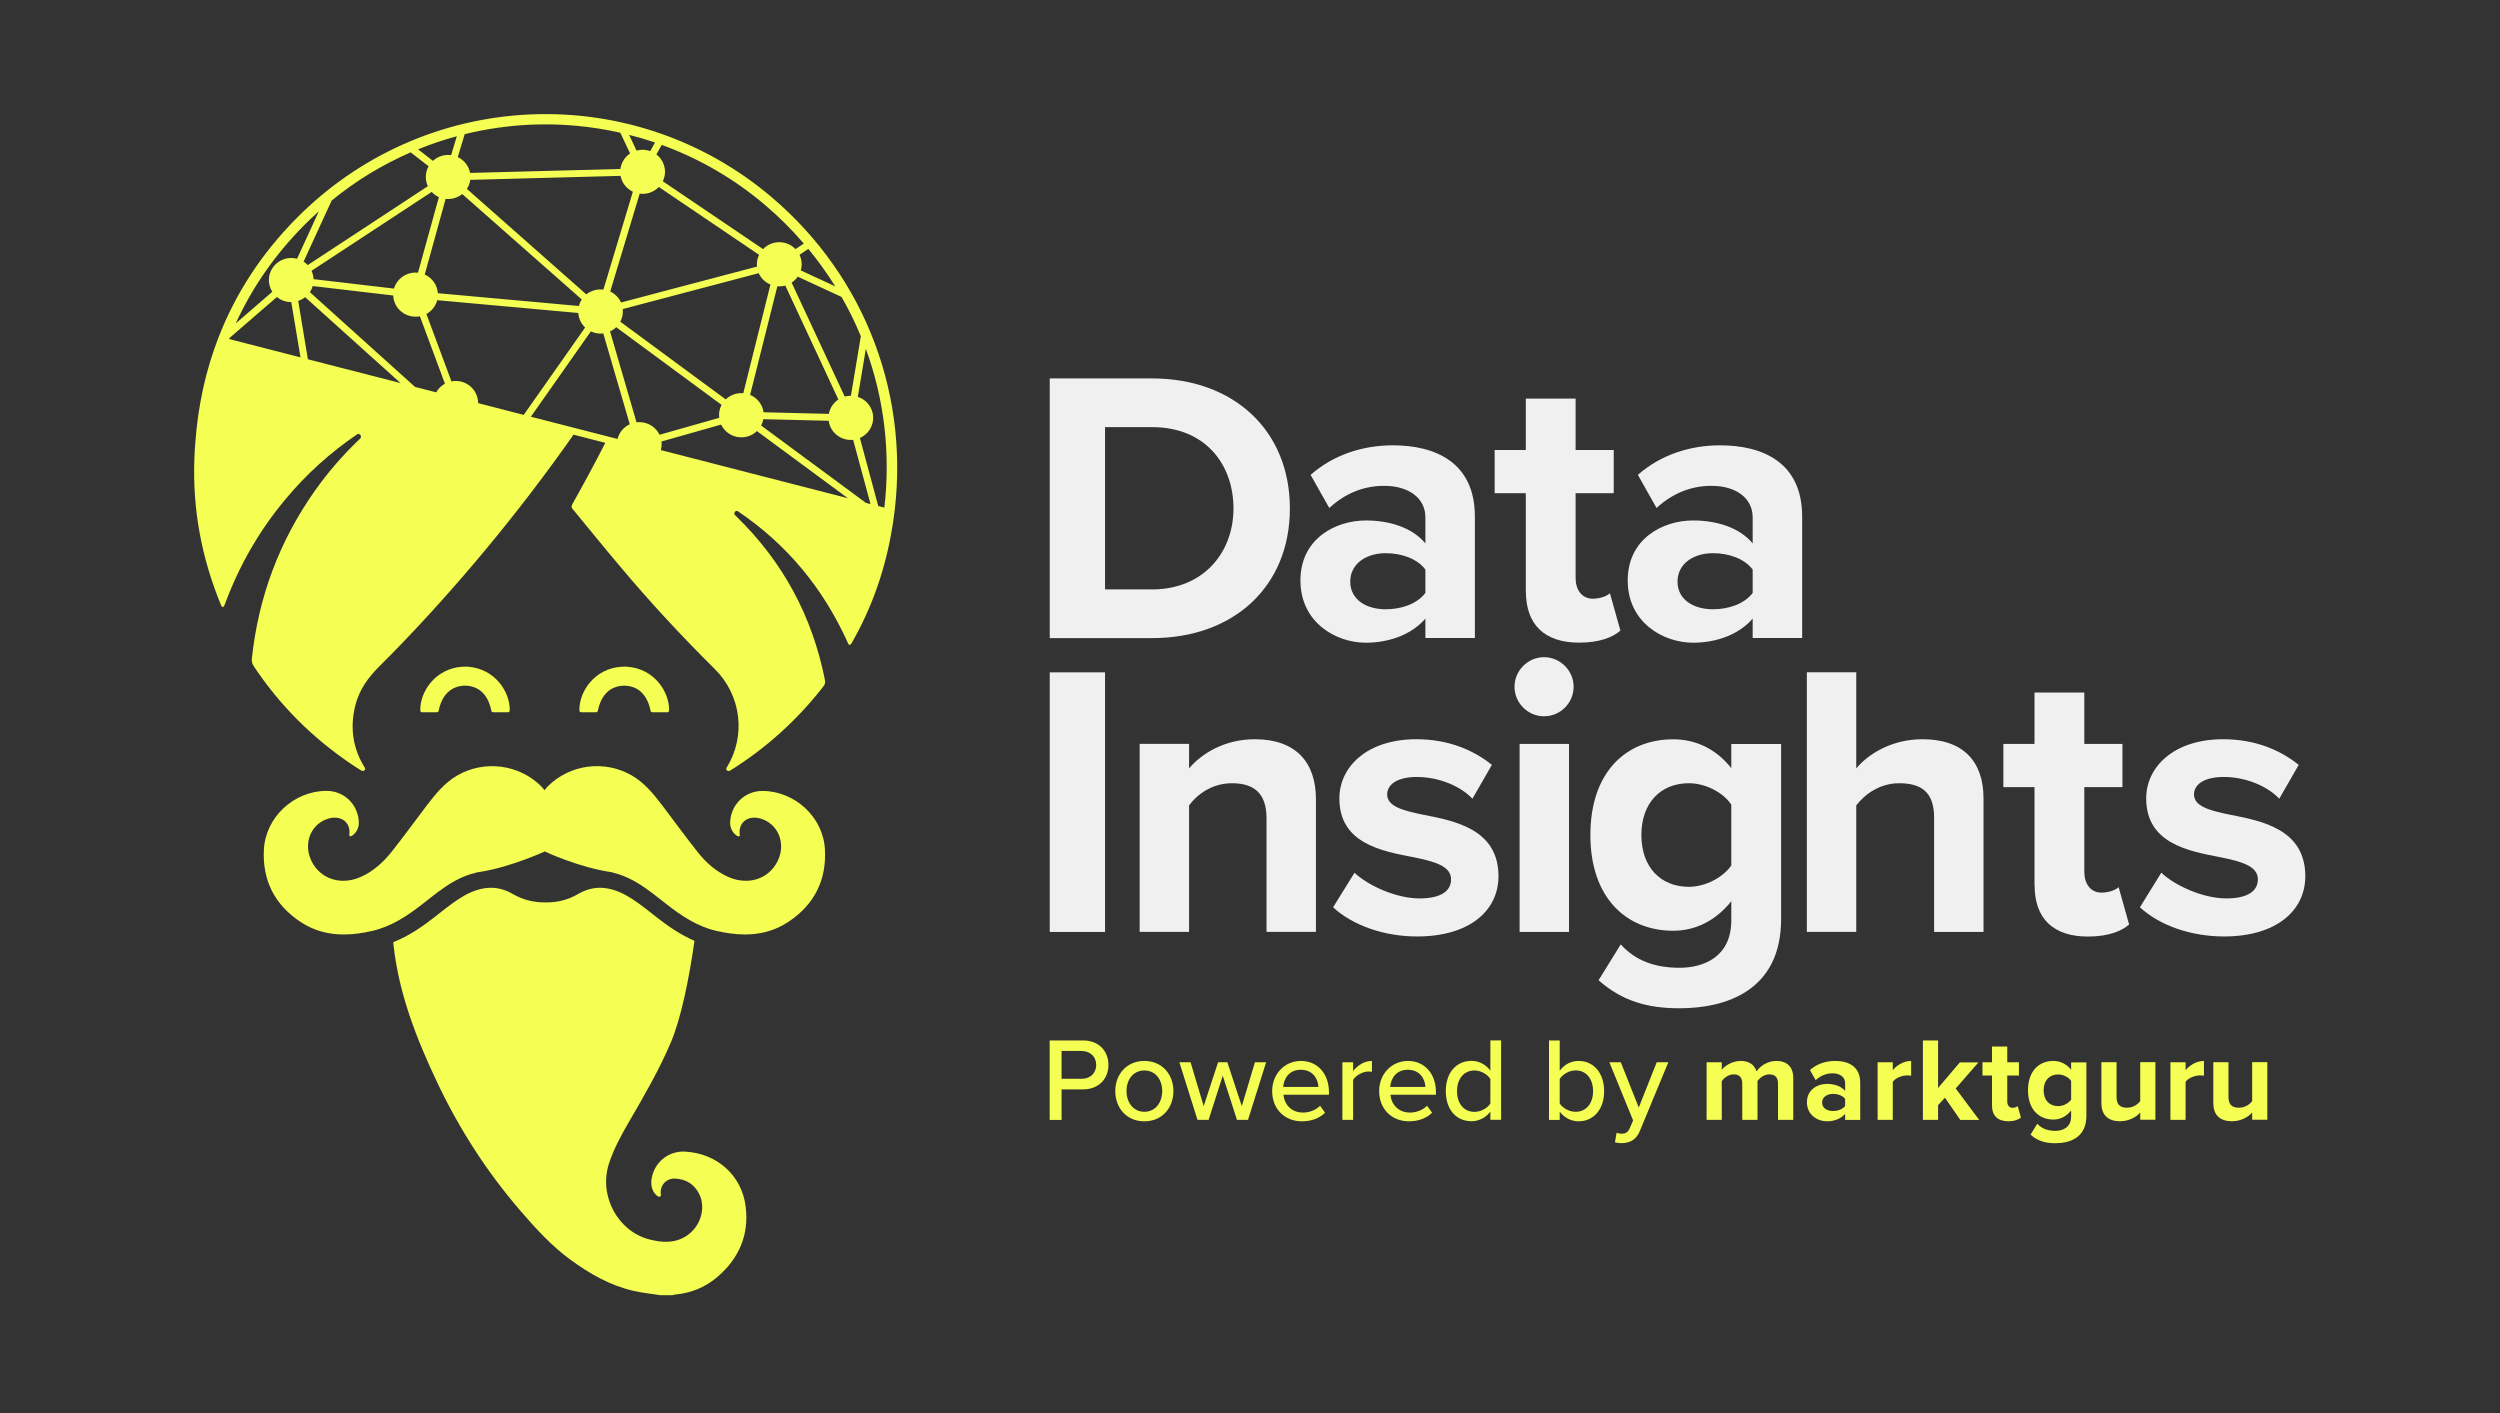 <?xml version="1.0" encoding="UTF-8"?>
<svg id="Ebene_1" data-name="Ebene 1" xmlns="http://www.w3.org/2000/svg" viewBox="0 0 314.72 177.89">
  <rect x="0" y="0" width="314.72" height="177.89" fill="#333333" stroke="none"/>
  <defs>
    <style>
      .cls-1 {
        fill: #f4fe53;
      }

      .cls-2 {
        fill: #f0f0f0;
      }
    </style>
  </defs>
  <g>
    <path class="cls-1" d="M86.25,144.97c-2.1-.1-3.87,1.33-4.22,3.41-.17,1.03.19,1.91.93,2.31.06.03.04-.04.04-.09.02,0,.03.02.04.02.05,0,.09-.02.12-.05.03,0,.06.02.05,0-.01-.03-.01-.06-.01-.09,0,0,.01,0,.01-.02s-.01-.02-.01-.03c-.19-1.13.62-2.11,1.8-2.06,1.34.06,2.37.69,2.99,1.88.96,1.82.18,4.27-1.69,5.41-1.48.9-3.05.76-4.62.35-3.86-1.02-6.37-5.45-5-9.59.62-1.87,1.56-3.57,2.54-5.26,1.87-3.21,3.73-6.42,5.2-9.85,1.36-3.19,2.34-8.21,3.01-12.87-1.83-.79-3.4-1.9-4.85-3.03l-.57-.45c-1.08-.85-2.1-1.65-3.17-2.24-1.16-.64-2.27-.96-3.3-.96-.95,0-1.86.26-2.79.8-1.18.69-2.54,1.05-3.91,1.04h-.34c-1.37,0-2.73-.35-3.91-1.04-.93-.54-1.84-.8-2.79-.8-1.03,0-2.14.32-3.3.96-1.07.59-2.09,1.39-3.17,2.24l-.57.45c-1.55,1.21-3.25,2.41-5.25,3.2l.03.34c.66,6.12,2.9,11.85,5.54,17.4,2.77,5.83,6.24,11.21,10.45,16.09,1.92,2.23,3.9,4.4,6.29,6.15,2.41,1.76,4.97,3.23,7.91,3.91,1.12.26,2.26.37,3.4.55h1.53c.11-.03.23-.07.34-.08,2.01-.19,3.81-.92,5.34-2.24,2.7-2.32,3.98-5.29,3.53-8.84-.48-3.95-3.66-6.72-7.62-6.91Z"/>
    <path class="cls-1" d="M97.14,24.82h0c-8.44-7.17-19.2-10.87-30.28-10.42-11.15.46-21.64,5.1-29.54,13.08-4.43,4.47-7.72,9.54-9.87,15.15h-.02s.01.02.01.02c-1.54,4.02-2.49,8.33-2.84,12.9-.06.72-.11,1.45-.13,2.18-.24,6.35.89,12.48,3.36,18.46.01.03.03.04.04.06.01.09.08.16.17.16s.15-.06.17-.14c.02-.03.04-.06.06-.1,1.82-4.95,4.35-9.35,7.65-13.3,2.62-3.16,5.69-5.93,9.11-8.24.14-.02.27.04.35.15.08.12.08.27,0,.39l-.1.1h0c-2.09,1.98-3.98,4.16-5.64,6.51-4.49,6.36-7.12,13.42-7.94,21.17-.03.28.05.62.2.85,3.29,4.97,7.42,9.09,12.35,12.41.38.26.83.55,1.25.8,0,0,.02,0,.04,0,.04.03.1.05.15.05.09,0,.18-.05.23-.13s.06-.18.02-.26h0c-1.51-2.4-1.92-5.03-1.21-7.86.49-1.97,1.62-3.54,3.06-4.96,4.13-4.11,8.06-8.42,11.84-12.87,3.99-4.7,7.79-9.57,11.38-14.58.4-.56.8-1.12,1.19-1.68l4,1.03c-1.33,2.6-2.72,5.18-4.16,7.73,0,.01,0,.02,0,.03-.05.08-.08.16-.08.25,0,.15.07.28.18.38,1.95,2.37,4.01,4.91,5.99,7.25,3.75,4.46,7.71,8.74,11.86,12.84,3.34,3.31,3.95,8.44,1.48,12.42h0s-.04.09-.04.14c0,.15.12.28.28.28.06,0,.11-.02.16-.05h.03c4.53-2.82,8.51-6.42,11.76-10.62.19-.25.26-.46.19-.78-1.58-8.03-5.29-14.89-11.13-20.59-.06-.06-.13-.12-.19-.18-.1-.11-.11-.28-.02-.41.07-.1.2-.15.32-.12,6.18,4.15,10.82,9.72,13.95,16.71.01.02.02.01.02.02.03.07.08.13.16.13s.13-.05.16-.12c.01,0,.02,0,.04-.02,2.59-4.45,4.36-9.51,5.19-14.83h.01c.03-.16.05-.31.07-.47l.02-.13c2.29-15.46-3.39-30.67-15.31-40.79ZM82.46,17.94l-.6,1.08c-.56-.2-1.16-.22-1.73-.06l-.93-1.98c1.09.27,2.18.59,3.26.96ZM93.57,49.5c-.81-.07-1.62.21-2.21.78l-13.27-9.78c.21-.39.32-.83.32-1.3,0-.1-.01-.19-.02-.29l17.12-4.52c.29.64.82,1.16,1.48,1.43l-3.42,13.68ZM97.86,36.04c.34.03.68,0,1-.09l6.68,14.34c-.62.41-1.06,1.06-1.2,1.81l-8.22-.2c-.13-.97-.78-1.81-1.69-2.19l3.43-13.67ZM95.3,33.56l-10.65,2.81-6.47,1.71c-.27-.6-.75-1.09-1.36-1.38l3.71-12.32c.89.12,1.79-.2,2.41-.84l12.62,8.54c-.23.46-.32.97-.26,1.48ZM56.1,25.04c.75.08,1.5-.14,2.09-.61l15.05,13.27c-.17.25-.29.53-.36.82l-17.76-1.61c-.07-1.02-.7-1.93-1.65-2.35l2.63-9.52ZM52.62,34.33h0c-1.37-.15-2.64.7-3.02,2l-10.13-1.19c-.01-.36-.1-.72-.25-1.05l15.12-9.93c.26.27.57.5.91.65l-2.63,9.52ZM58.78,23.78c.22-.34.37-.73.42-1.14l18.92-.5c.17.89.76,1.62,1.55,2l-3.71,12.32c-.77-.1-1.55.12-2.15.6l-15.03-13.28ZM58.5,16.89h0c2.76-.68,5.58-1.08,8.42-1.2,3.75-.15,7.51.19,11.17,1.02l1.23,2.61c-.66.44-1.11,1.14-1.22,1.95l-18.92.5c-.17-.87-.74-1.61-1.55-2l.87-2.88ZM57.51,17.15l-.72,2.38c-.83-.11-1.67.15-2.29.72l-1.87-1.45c1.59-.65,3.22-1.2,4.88-1.65ZM51.7,19.18l2.26,1.75c-.44.77-.47,1.71-.1,2.51l-15.12,9.93c-.16-.17-.33-.32-.52-.44l3.53-7.68c3.01-2.47,6.36-4.51,9.95-6.07ZM38.25,28.39h0c.61-.62,1.24-1.21,1.89-1.79l-2.74,5.97c-1.12-.3-2.31.11-3,1.03s-.74,2.16-.12,3.13l-4.6,3.98c2.06-4.5,4.91-8.62,8.57-12.32ZM28.84,42.68h0l.05-.13,5.97-5.16c.51.42,1.14.64,1.8.64h.01l1.16,6.96-8.99-2.31ZM38.76,45.23h0l-1.22-7.35c.32-.11.61-.26.87-.47l12.01,10.81-11.66-2.99ZM54.91,49.39h0l-2.66-.68-13.24-11.93c.16-.23.28-.49.36-.77l10.13,1.19c.03.81.42,1.57,1.07,2.07s1.48.7,2.29.55l3.15,8.48c-.46.26-.84.63-1.1,1.09ZM60.19,50.75h0c0-.84-.38-1.63-1.03-2.16-.65-.53-1.51-.74-2.33-.58l-3.15-8.48c.67-.37,1.16-1,1.36-1.74l17.76,1.61c.05.72.37,1.36.86,1.83l-7.73,11-5.74-1.48ZM77.74,55.26h0l-10.91-2.8,7.55-10.74c.49.23,1.03.32,1.57.26l.79,2.72,2.54,8.71c-.77.35-1.33,1.03-1.54,1.85ZM80.48,53.14c-.12,0-.23.01-.35.02l-3.33-11.44c.29-.13.55-.31.77-.53l13.27,9.78c-.27.5-.37,1.07-.3,1.63l-7.51,2.13c-.47-.97-1.46-1.59-2.55-1.59ZM83.19,56.66h0c.1-.35.13-.72.08-1.08l7.51-2.13c.39.81,1.15,1.4,2.04,1.56.9.16,1.82-.11,2.47-.74l11.45,8.45-23.55-6.06ZM109,63.3h0l-13.18-9.73c.13-.25.22-.51.28-.8l8.22.2c.2,1.49,1.57,2.55,3.08,2.4l.86,3.18,1.33,4.91-.59-.16ZM111.33,63.9l-.77-.2-2.31-8.56c1.06-.47,1.73-1.53,1.67-2.68-.06-1.15-.82-2.14-1.93-2.5l1.01-6.04c2.3,6.27,3.13,13.08,2.33,19.98ZM108.37,42.33h0l-.21,1.25-1.04,6.24h-.02c-.26,0-.52.04-.76.1l-6.68-14.34c.3-.2.56-.46.77-.75l5.51,2.55c.92,1.59,1.73,3.25,2.43,4.95ZM105.15,36.05l-4.34-2.01c.19-.65.13-1.35-.16-1.96l1.11-.75c1.23,1.5,2.37,3.08,3.39,4.72ZM100.14,31.36c-.53-.56-1.27-.87-2.04-.87s-1.51.31-2.04.87l-12.62-8.54c.57-1.18.23-2.58-.81-3.38l.67-1.2c4.76,1.73,9.16,4.29,13,7.56,1.76,1.49,3.39,3.12,4.89,4.86l-1.05.7Z"/>
    <path class="cls-1" d="M96.01,99.57h-.02c-2.21,0-3.97,1.69-4.07,3.9-.03.73.27,1.36.88,1.77.01,0,.02,0,.03,0h.02s.08.06.12.06c.09,0,.17-.08.17-.17,0,0-.01-.02-.01-.03-.19-1.3.66-2.17,1.84-2.17.24,0,.49.04.75.11,2.2.63,3.24,3.06,2.22,5.26-.77,1.66-2.31,2.58-4.05,2.58-.77,0-1.52-.17-2.22-.49-1.57-.7-2.82-1.83-3.87-3.16-1.52-1.91-2.95-3.9-4.43-5.84-1.09-1.43-2.22-2.83-3.82-3.76-3.44-2-7.82-1.42-10.62,1.39-.12.12-.22.26-.33.41v-.02l-.05.05-.05-.05v.02c-.11-.15-.21-.29-.33-.41-2.8-2.81-7.18-3.38-10.62-1.39-1.6.93-2.72,2.33-3.82,3.76-1.48,1.94-2.91,3.93-4.43,5.84-1.05,1.32-2.3,2.45-3.87,3.16-.74.33-1.49.49-2.21.49-1.74,0-3.28-.92-4.05-2.58-1.02-2.21.01-4.63,2.21-5.26.26-.08.51-.11.75-.11,1.18,0,2.04.86,1.84,2.16,0,0,0,.02,0,.03,0,.09.08.17.17.17.05,0,.09-.03.12-.06h0s.02,0,.03,0c.61-.41.91-1.04.88-1.77-.1-2.21-1.86-3.9-4.07-3.9h-.02c-4.08.02-7.65,3.31-7.86,7.4-.2,3.88,1.37,6.95,4.6,9.09,1.73,1.15,3.57,1.59,5.46,1.59,1.18,0,2.38-.17,3.59-.45,2.42-.56,4.42-1.9,6.34-3.4,1.31-1.02,2.6-2.1,4.05-2.89.86-.48,1.78-.84,2.74-1.06h-.04c.17-.03.34-.06.52-.09l.15-.02c3.8-.63,7.95-2.54,7.95-2.54,0,0,4.33,2.06,8.62,2.64l-.08.02c.9.2,1.8.56,2.69,1.05,1.44.79,2.74,1.87,4.05,2.89,1.92,1.5,3.92,2.85,6.34,3.4,1.21.28,2.41.45,3.59.45,1.89,0,3.72-.44,5.46-1.59,3.23-2.14,4.81-5.21,4.6-9.09-.19-4.07-3.76-7.36-7.84-7.39Z"/>
    <path class="cls-1" d="M78.52,83.93h-.27c-3.52.23-5.38,3.27-5.31,5.52h0c0,.11.08.19.18.21t0,.01h1.93s0-.01.01-.01c.12-.01.21-.1.21-.22.4-1.97,1.56-3.07,3.24-3.12h0s.05,0,.07-.01c.02,0,.05.01.07.01h0c1.68.04,2.84,1.15,3.24,3.12,0,.12.1.22.21.22,0,0,0,.01.01.01h1.93s.01-.01.01-.01c.1-.02.17-.1.18-.2h0c.07-2.26-1.79-5.3-5.31-5.53-.09-.01-.18,0-.27,0h-.14Z"/>
    <path class="cls-1" d="M58.49,83.93h-.27c-3.52.23-5.38,3.27-5.31,5.52,0,0,0,0,0,.01,0,.1.08.18.18.2,0,.01,0,.01,0,.01h1.93s0-.01,0-.01c.12-.01.21-.1.21-.22.4-1.97,1.56-3.07,3.24-3.12h0s.05,0,.07-.01c.02,0,.05.01.07.01h0c1.68.04,2.84,1.15,3.24,3.12,0,.12.09.22.21.22,0,0,0,.01,0,.01h1.93s0-.01,0-.01c.1-.02.17-.1.18-.2h0c.07-2.26-1.79-5.3-5.31-5.53-.09-.01-.18,0-.27,0h-.16Z"/>
  </g>
  <g>
    <path class="cls-2" d="M132.15,80.32v-32.68h12.89c10.24,0,17.34,6.52,17.34,16.37s-7.1,16.32-17.34,16.32h-12.89ZM139.11,74.2h5.93c6.47,0,10.24-4.66,10.24-10.19s-3.53-10.24-10.24-10.24h-5.93v20.43Z"/>
    <path class="cls-2" d="M179.44,80.32v-2.45c-1.62,1.91-4.41,3.04-7.5,3.04-3.77,0-8.23-2.55-8.23-7.84s4.46-7.55,8.23-7.55c3.14,0,5.93.98,7.5,2.89v-3.28c0-2.4-2.06-3.97-5.19-3.97-2.55,0-4.9.93-6.91,2.79l-2.35-4.17c2.89-2.55,6.61-3.72,10.34-3.72,5.39,0,10.34,2.16,10.34,8.97v15.29h-6.22ZM179.44,71.7c-1.03-1.37-2.99-2.06-5-2.06-2.45,0-4.46,1.32-4.46,3.58s2.01,3.48,4.46,3.48c2.01,0,3.97-.69,5-2.06v-2.94Z"/>
    <path class="cls-2" d="M192.08,74.44v-12.35h-3.92v-5.44h3.92v-6.47h6.27v6.47h4.8v5.44h-4.8v10.68c0,1.47.78,2.6,2.16,2.6.93,0,1.81-.34,2.16-.69l1.32,4.7c-.93.83-2.6,1.52-5.19,1.52-4.36,0-6.71-2.25-6.71-6.47Z"/>
    <path class="cls-2" d="M220.64,80.32v-2.45c-1.62,1.91-4.41,3.04-7.5,3.04-3.77,0-8.23-2.55-8.23-7.84s4.46-7.55,8.23-7.55c3.14,0,5.93.98,7.5,2.89v-3.28c0-2.4-2.06-3.97-5.19-3.97-2.55,0-4.9.93-6.91,2.79l-2.35-4.17c2.89-2.55,6.61-3.72,10.34-3.72,5.39,0,10.34,2.16,10.34,8.97v15.29h-6.22ZM220.64,71.7c-1.03-1.37-2.99-2.06-5-2.06-2.45,0-4.46,1.32-4.46,3.58s2.01,3.48,4.46,3.48c2.01,0,3.97-.69,5-2.06v-2.94Z"/>
    <path class="cls-2" d="M132.15,117.32v-32.68h6.96v32.68h-6.96Z"/>
    <path class="cls-2" d="M159.44,117.32v-14.31c0-3.28-1.71-4.41-4.36-4.41-2.45,0-4.36,1.37-5.39,2.79v15.92h-6.22v-23.67h6.22v3.09c1.52-1.81,4.41-3.67,8.28-3.67,5.19,0,7.69,2.94,7.69,7.54v16.71h-6.22Z"/>
    <path class="cls-2" d="M170.52,109.87c1.71,1.62,5.24,3.23,8.18,3.23,2.7,0,3.97-.93,3.97-2.4,0-1.67-2.06-2.25-4.75-2.79-4.07-.78-9.31-1.76-9.31-7.4,0-3.97,3.48-7.45,9.7-7.45,4.02,0,7.2,1.37,9.5,3.23l-2.45,4.26c-1.42-1.52-4.12-2.74-7.01-2.74-2.25,0-3.72.83-3.72,2.2,0,1.47,1.86,2.01,4.51,2.55,4.07.78,9.5,1.86,9.5,7.74,0,4.36-3.67,7.59-10.24,7.59-4.12,0-8.08-1.37-10.58-3.67l2.7-4.36Z"/>
    <path class="cls-2" d="M190.66,86.45c0-2.06,1.71-3.72,3.72-3.72s3.72,1.67,3.72,3.72-1.67,3.72-3.72,3.72-3.72-1.67-3.72-3.72ZM191.3,117.32v-23.67h6.22v23.67h-6.22Z"/>
    <path class="cls-2" d="M204.03,118.89c1.91,2.11,4.41,2.94,7.4,2.94s6.52-1.32,6.52-5.98v-2.4c-1.86,2.35-4.41,3.72-7.3,3.72-5.93,0-10.44-4.16-10.44-12.05s4.46-12.05,10.44-12.05c2.84,0,5.39,1.22,7.3,3.63v-3.04h6.27v22.05c0,9.02-6.96,11.22-12.79,11.22-4.07,0-7.25-.93-10.19-3.53l2.79-4.51ZM217.95,101.3c-1.03-1.57-3.28-2.7-5.34-2.7-3.53,0-5.98,2.45-5.98,6.52s2.45,6.52,5.98,6.52c2.06,0,4.31-1.18,5.34-2.69v-7.64Z"/>
    <path class="cls-2" d="M243.48,117.32v-14.41c0-3.28-1.71-4.31-4.41-4.31-2.4,0-4.31,1.37-5.39,2.79v15.92h-6.22v-32.68h6.22v12.1c1.52-1.81,4.46-3.67,8.33-3.67,5.19,0,7.69,2.84,7.69,7.45v16.81h-6.22Z"/>
    <path class="cls-2" d="M256.12,111.44v-12.35h-3.92v-5.44h3.92v-6.47h6.27v6.47h4.8v5.44h-4.8v10.68c0,1.47.78,2.6,2.16,2.6.93,0,1.81-.34,2.16-.69l1.32,4.7c-.93.83-2.6,1.52-5.19,1.52-4.36,0-6.71-2.25-6.71-6.47Z"/>
    <path class="cls-2" d="M272.09,109.87c1.71,1.62,5.24,3.23,8.18,3.23,2.69,0,3.97-.93,3.97-2.4,0-1.67-2.06-2.25-4.75-2.79-4.07-.78-9.31-1.76-9.31-7.4,0-3.97,3.48-7.45,9.7-7.45,4.02,0,7.2,1.37,9.5,3.23l-2.45,4.26c-1.42-1.52-4.12-2.74-7.01-2.74-2.25,0-3.72.83-3.72,2.2,0,1.47,1.86,2.01,4.51,2.55,4.07.78,9.5,1.86,9.5,7.74,0,4.36-3.67,7.59-10.24,7.59-4.12,0-8.08-1.37-10.58-3.67l2.69-4.36Z"/>
  </g>
  <g>
    <path class="cls-1" d="M132.14,140.98v-10h4.21c2.05,0,3.19,1.41,3.19,3.08s-1.15,3.08-3.19,3.08h-2.71v3.85h-1.5ZM136.16,132.3h-2.52v3.51h2.52c1.08,0,1.84-.71,1.84-1.75s-.76-1.75-1.84-1.75Z"/>
    <path class="cls-1" d="M140.4,137.35c0-2.08,1.41-3.79,3.66-3.79s3.66,1.71,3.66,3.79-1.39,3.81-3.66,3.81-3.66-1.71-3.66-3.81ZM146.31,137.35c0-1.37-.79-2.59-2.25-2.59s-2.25,1.23-2.25,2.59.81,2.61,2.25,2.61,2.25-1.23,2.25-2.61Z"/>
    <path class="cls-1" d="M155.72,140.98l-1.79-5.56-1.78,5.56h-1.4l-2.28-7.25h1.41l1.65,5.52,1.81-5.52h1.17l1.82,5.52,1.65-5.52h1.41l-2.28,7.25h-1.4Z"/>
    <path class="cls-1" d="M163.77,133.56c2.17,0,3.53,1.7,3.53,3.92v.33h-5.73c.11,1.23,1.01,2.25,2.46,2.25.77,0,1.61-.3,2.15-.86l.63.88c-.72.71-1.74,1.08-2.91,1.08-2.16,0-3.75-1.53-3.75-3.81,0-2.1,1.52-3.79,3.63-3.79ZM161.55,136.83h4.42c-.03-.96-.67-2.16-2.21-2.16s-2.14,1.17-2.22,2.16Z"/>
    <path class="cls-1" d="M168.99,140.98v-7.25h1.35v1.11c.55-.72,1.41-1.28,2.37-1.28v1.37c-.13-.03-.29-.04-.46-.04-.68,0-1.59.51-1.91,1.05v5.04h-1.35Z"/>
    <path class="cls-1" d="M177.24,133.56c2.17,0,3.53,1.7,3.53,3.92v.33h-5.73c.11,1.23,1.01,2.25,2.46,2.25.77,0,1.61-.3,2.15-.86l.63.88c-.72.71-1.74,1.08-2.91,1.08-2.16,0-3.75-1.53-3.75-3.81,0-2.1,1.52-3.79,3.63-3.79ZM175.02,136.83h4.42c-.03-.96-.67-2.16-2.21-2.16s-2.14,1.17-2.22,2.16Z"/>
    <path class="cls-1" d="M187.62,140.98v-1.04c-.54.72-1.41,1.21-2.37,1.21-1.89,0-3.24-1.42-3.24-3.79s1.35-3.81,3.24-3.81c.93,0,1.79.45,2.37,1.23v-3.81h1.35v10h-1.35ZM187.62,135.82c-.38-.58-1.18-1.06-2.01-1.06-1.35,0-2.19,1.09-2.19,2.61s.84,2.6,2.19,2.6c.83,0,1.63-.47,2.01-1.05v-3.09Z"/>
    <path class="cls-1" d="M195,140.98v-10h1.35v3.81c.57-.78,1.42-1.23,2.37-1.23,1.89,0,3.22,1.49,3.22,3.81s-1.35,3.79-3.22,3.79c-.98,0-1.83-.5-2.37-1.21v1.04h-1.35ZM196.35,138.91c.36.58,1.18,1.05,2.01,1.05,1.35,0,2.19-1.08,2.19-2.6s-.84-2.61-2.19-2.61c-.83,0-1.65.5-2.01,1.08v3.07Z"/>
    <path class="cls-1" d="M203.52,142.6c.17.08.42.12.6.12.5,0,.83-.17,1.05-.71l.42-.96-2.99-7.32h1.44l2.26,5.69,2.26-5.69h1.46l-3.57,8.62c-.46,1.14-1.26,1.54-2.31,1.56-.22,0-.63-.04-.84-.1l.21-1.21Z"/>
    <path class="cls-1" d="M223.83,140.98v-4.58c0-.67-.3-1.15-1.08-1.15-.67,0-1.23.45-1.5.84v4.89h-1.92v-4.58c0-.67-.3-1.15-1.08-1.15-.66,0-1.21.45-1.5.85v4.88h-1.91v-7.25h1.91v.95c.3-.43,1.26-1.12,2.37-1.12s1.74.5,2.01,1.32c.42-.66,1.38-1.32,2.49-1.32,1.33,0,2.13.71,2.13,2.19v5.23h-1.92Z"/>
    <path class="cls-1" d="M232.28,140.98v-.75c-.5.58-1.35.93-2.29.93-1.16,0-2.52-.78-2.52-2.4s1.37-2.31,2.52-2.31c.96,0,1.81.3,2.29.89v-1c0-.74-.63-1.22-1.59-1.22-.78,0-1.5.29-2.12.86l-.72-1.28c.88-.78,2.02-1.14,3.16-1.14,1.65,0,3.17.66,3.17,2.75v4.68h-1.9ZM232.28,138.34c-.32-.42-.92-.63-1.53-.63-.75,0-1.37.4-1.37,1.09s.62,1.06,1.37,1.06c.62,0,1.21-.21,1.53-.63v-.9Z"/>
    <path class="cls-1" d="M236.37,140.98v-7.25h1.91v.99c.51-.64,1.41-1.16,2.31-1.16v1.86c-.13-.03-.31-.04-.52-.04-.63,0-1.47.34-1.79.81v4.79h-1.91Z"/>
    <path class="cls-1" d="M246.77,140.98l-1.92-2.79-.87.93v1.86h-1.91v-10h1.91v5.99l2.74-3.23h2.34l-2.86,3.29,2.96,3.96h-2.39Z"/>
    <path class="cls-1" d="M250.77,139.18v-3.78h-1.2v-1.67h1.2v-1.98h1.92v1.98h1.47v1.67h-1.47v3.27c0,.45.24.79.66.79.29,0,.55-.11.66-.21l.4,1.44c-.29.25-.79.46-1.59.46-1.33,0-2.05-.69-2.05-1.98Z"/>
    <path class="cls-1" d="M256.47,141.46c.58.65,1.35.9,2.27.9s1.99-.41,1.99-1.83v-.73c-.57.72-1.35,1.14-2.23,1.14-1.82,0-3.2-1.28-3.2-3.69s1.37-3.69,3.2-3.69c.87,0,1.65.38,2.23,1.11v-.93h1.92v6.75c0,2.76-2.13,3.43-3.91,3.43-1.25,0-2.22-.28-3.12-1.08l.85-1.38ZM260.73,136.08c-.31-.48-1-.82-1.63-.82-1.08,0-1.83.75-1.83,2s.75,1.99,1.83,1.99c.63,0,1.32-.36,1.63-.82v-2.34Z"/>
    <path class="cls-1" d="M269.43,140.98v-.92c-.5.55-1.37,1.09-2.55,1.09-1.59,0-2.34-.87-2.34-2.28v-5.15h1.91v4.4c0,1,.52,1.33,1.33,1.33.73,0,1.32-.41,1.65-.83v-4.91h1.91v7.25h-1.91Z"/>
    <path class="cls-1" d="M273.23,140.98v-7.25h1.91v.99c.51-.64,1.41-1.16,2.31-1.16v1.86c-.13-.03-.31-.04-.52-.04-.63,0-1.47.34-1.79.81v4.79h-1.91Z"/>
    <path class="cls-1" d="M283.52,140.98v-.92c-.5.55-1.37,1.09-2.55,1.09-1.59,0-2.34-.87-2.34-2.28v-5.15h1.91v4.4c0,1,.52,1.33,1.33,1.33.73,0,1.32-.41,1.65-.83v-4.91h1.91v7.25h-1.91Z"/>
  </g>
</svg>